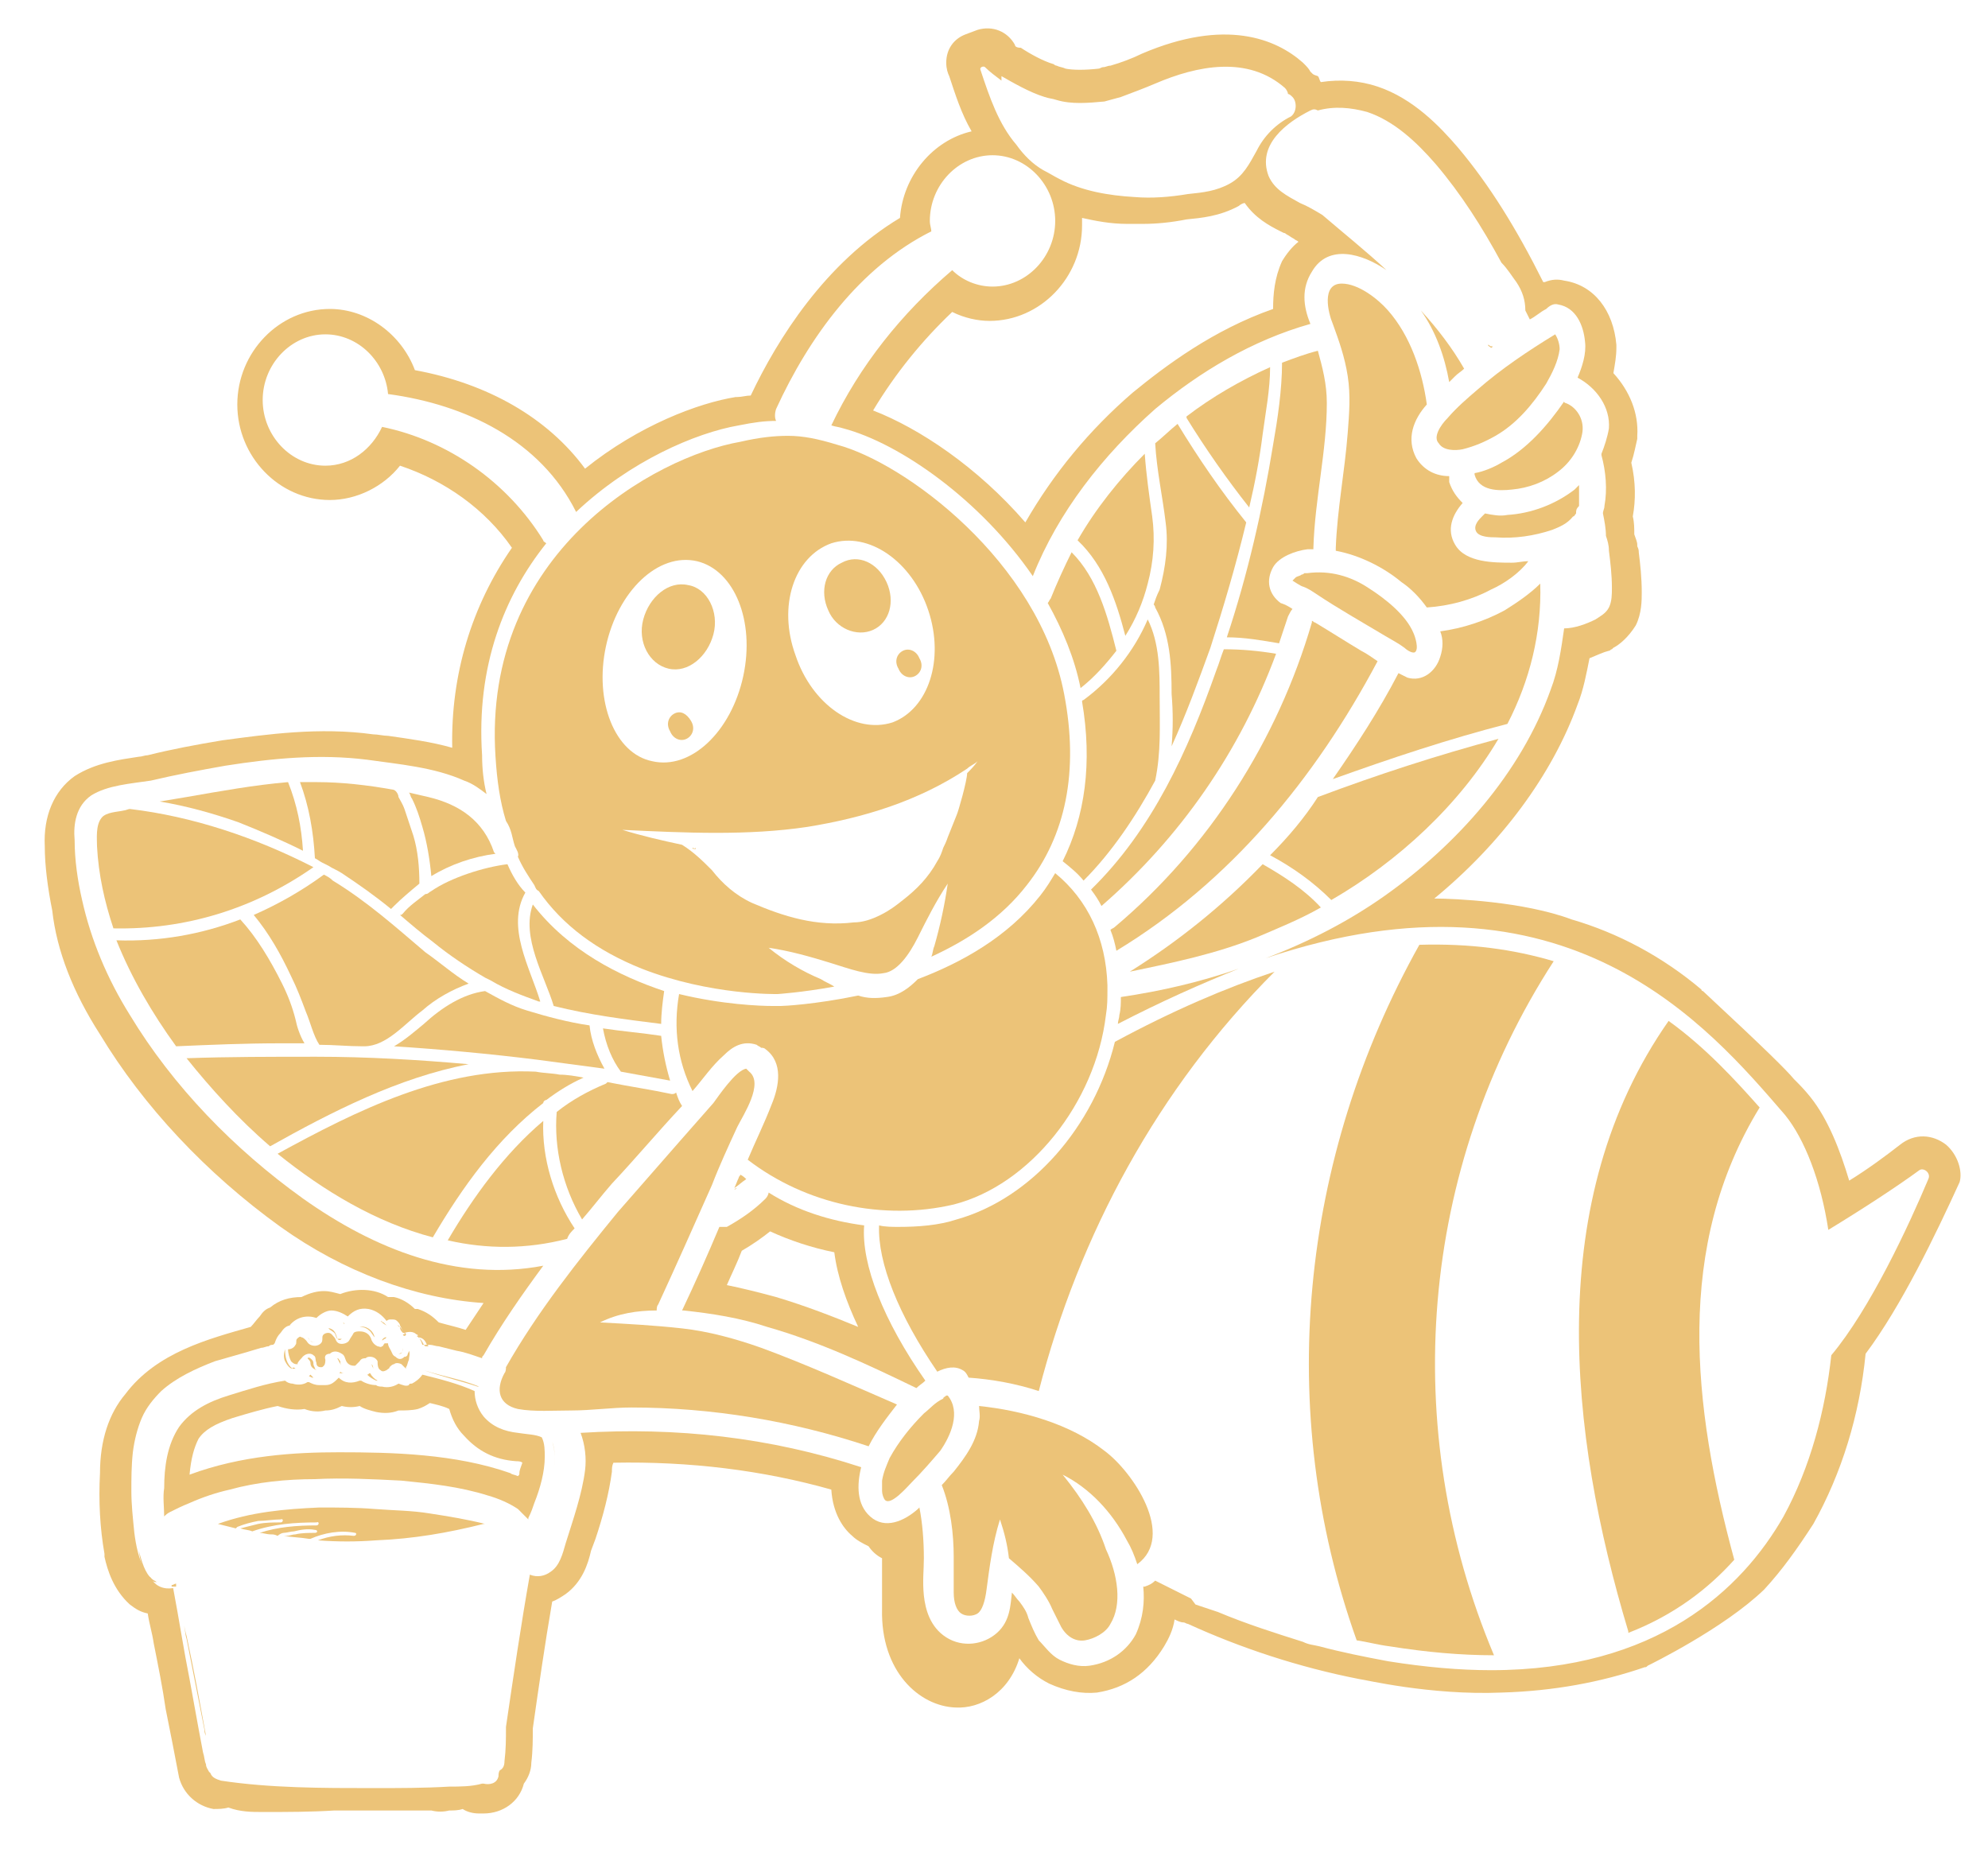 <?xml version="1.0" encoding="utf-8"?>
<!-- Generator: Adobe Illustrator 26.0.1, SVG Export Plug-In . SVG Version: 6.00 Build 0)  -->
<svg version="1.1" id="Ebene_1" xmlns="http://www.w3.org/2000/svg" xmlns:xlink="http://www.w3.org/1999/xlink" x="0px" y="0px"
	 viewBox="0 0 133.2 125.4" style="enable-background:new 0 0 133.2 125.4;" xml:space="preserve">
<style type="text/css">
	.st0{fill:#ECC378;}
</style>
<g>
	<path class="st0" d="M21,91.4c0-0.1,0-0.2-0.1-0.3c-0.1-0.1-0.2-0.2-0.3-0.1c0.1,0.1,0.2,0.2,0.2,0.3c0,0.3,0.2,0.4,0.4,0.5
		c0,0,0,0-0.1-0.1C21.1,91.6,21,91.5,21,91.4z"/>
	<path class="st0" d="M22.9,91.5c-0.1-0.1-0.1-0.2-0.1-0.3c-0.1-0.1-0.1-0.2-0.2-0.2c0,0,0,0,0,0C22.7,91.2,22.8,91.4,22.9,91.5z"/>
	<path class="st0" d="M11.5,106.2c0,0,0,0.1,0,0.1c0.1,0,0.1,0,0.2,0c0.1,0,0.1,0,0.1,0c0-0.1,0-0.1,0-0.2
		C11.7,106.1,11.6,106.2,11.5,106.2z"/>
	<path class="st0" d="M27,90.3c0,0.1,0,0.2-0.1,0.3C27,90.5,27,90.3,27,90.3C27,90.2,27,90.2,27,90.3z"/>
	<path class="st0" d="M27,90.6L27,90.6c-0.1,0-0.2,0.1-0.3,0.1c0,0,0,0,0.1,0C26.9,90.7,26.9,90.6,27,90.6z"/>
	<path class="st0" d="M25,91.7c0-0.1,0-0.2-0.1-0.3C24.9,91.5,25,91.6,25,91.7z"/>
	<path class="st0" d="M9.3,103.9c0.1,0.6,0.2,1.2,0.5,1.6c0,0.1,0.1,0.1,0.1,0.2c0.2,0.2,0.4,0.3,0.6,0.3c-0.1-0.1-0.2-0.1-0.3-0.2
		C9.7,105.4,9.5,104.6,9.3,103.9z"/>
	<path class="st0" d="M20.7,92.2C20.7,92.2,20.7,92.2,20.7,92.2c0.2,0.1,0.2,0.1,0.3,0.1c-0.1-0.1-0.1-0.1-0.2-0.2
		C20.8,92.1,20.7,92.2,20.7,92.2z"/>
	<path class="st0" d="M24.8,92c-0.1,0-0.1,0.1-0.2,0.1c0,0,0,0,0,0c0.2,0.2,0.4,0.3,0.6,0.4c0,0,0.1,0,0.1,0
		C25.1,92.4,24.9,92.2,24.8,92z"/>
	<path class="st0" d="M25.9,89.6C25.9,89.6,25.9,89.6,25.9,89.6l-0.1,0.1C25.8,89.7,25.9,89.6,25.9,89.6z"/>
	<path class="st0" d="M32.7,92.2C32.7,92.2,32.7,92.2,32.7,92.2C32.7,92.2,32.7,92.2,32.7,92.2L32.7,92.2z"/>
	<path class="st0" d="M32,92.9c0,0,0.1,0,0.1,0c-1.2-0.5-2.5-0.7-3.7-1.1c0,0,0,0,0,0C29.5,92.2,30.8,92.5,32,92.9
		C32,92.9,32,92.9,32,92.9z"/>
	<path class="st0" d="M22.7,92c0.1,0,0.3,0,0.4,0C23,92,22.9,92,22.8,91.9C22.8,92,22.7,92,22.7,92z"/>
	<path class="st0" d="M19.2,90.2C19.1,90.2,19.1,90.2,19.2,90.2C19.1,90.2,19.1,90.2,19.2,90.2C19.2,90.2,19.2,90.2,19.2,90.2z"/>
	<path class="st0" d="M20.9,89.9c0.1,0,0.1,0,0.2,0c-0.2,0-0.3,0-0.4-0.2c0,0-0.1-0.1-0.1-0.1C20.7,89.7,20.8,89.9,20.9,89.9z"/>
	<path class="st0" d="M19.6,91.7c0.1,0,0.1,0,0.2,0C19.7,91.6,19.6,91.6,19.6,91.7c-0.4-0.3-0.5-0.8-0.5-1.3c0,0,0,0,0,0
		c0,0,0,0,0,0c-0.1,0.3-0.1,0.6,0,0.8C19.2,91.4,19.4,91.7,19.6,91.7z"/>
	<path class="st0" d="M25.6,89.8c0.1,0,0.1-0.1,0.2-0.1l0.1-0.1c-0.1,0-0.1,0-0.1,0C25.6,89.7,25.6,89.8,25.6,89.8z"/>
	<path class="st0" d="M37.1,98.4c0.1-0.6,0.1-1.3-0.1-1.8C37.2,97.2,37.2,97.8,37.1,98.4z"/>
	<path class="st0" d="M12.3,108.8c0.1,0.3,0.1,0.7,0.2,1c0.4,2,0.8,4.1,1.2,6.1c0,0.1,0,0.2,0.1,0.4c-0.4-2.2-0.8-4.4-1.3-6.7
		C12.4,109.3,12.4,109.1,12.3,108.8z"/>
	<path class="st0" d="M25.1,101.1c-1.2-0.1-2.5-0.1-3.7-0.1c-2.3,0.1-4.6,0.3-6.8,1.1c0.4,0.1,0.8,0.2,1.2,0.3c0,0,0.1-0.1,0.1-0.1
		c0.5-0.2,0.9-0.3,1.4-0.4c0.5,0,1-0.1,1.5-0.1c0.2-0.1,0.2,0.2,0,0.2c-0.5,0-1,0-1.5,0.1c-0.4,0.1-0.8,0.2-1.2,0.3
		c0.3,0.1,0.6,0.1,0.8,0.2c1.4-0.5,2.9-0.6,4.3-0.6c0.2-0.1,0.2,0.2,0,0.2c-1.3,0-2.6,0.1-3.8,0.5c0.2,0,0.5,0.1,0.7,0.1
		c0.2,0,0.3,0,0.5,0.1c0.1-0.1,0.3-0.2,0.4-0.2c0.2,0,0.5-0.1,0.7-0.1c0.4-0.1,0.9-0.2,1.4-0.1c0.2,0,0.2,0.2,0,0.2
		c-0.4,0-0.9,0-1.3,0.1c-0.2,0-0.4,0.1-0.6,0.1c-0.1,0-0.1,0-0.2,0c0.6,0.1,1.1,0.1,1.7,0.2c0,0,0,0,0.1,0c0.9-0.4,2-0.6,3-0.4
		c0.1,0,0.1,0.2-0.1,0.2c-0.8-0.1-1.6,0-2.4,0.3c1.3,0.1,2.6,0.1,3.9,0c2.5-0.1,4.8-0.5,7.2-1.1c0,0,0,0,0.1,0
		c-1.2-0.3-2.4-0.5-3.7-0.7C27.6,101.2,26.4,101.2,25.1,101.1z"/>
	<path class="st0" d="M19.9,91.4C19.9,91.4,20,91.4,19.9,91.4C20,91.4,20,91.3,19.9,91.4c0.1-0.2,0.2-0.3,0.3-0.4
		c0.2-0.3,0.6-0.4,0.8-0.2c0.2,0.1,0.1,0.3,0.2,0.5c0,0.2,0.1,0.3,0.3,0.3c0.1,0,0.1,0,0.2-0.1c0.1-0.1,0.1-0.3,0.1-0.4
		c-0.1-0.3,0.1-0.4,0.3-0.4c0.2-0.2,0.5-0.2,0.8,0c0.2,0.1,0.2,0.3,0.3,0.5c0.1,0.2,0.3,0.3,0.5,0.3c0,0,0.1,0,0.1,0
		c0.1-0.1,0.2-0.2,0.3-0.3c0.1-0.2,0.3-0.2,0.4-0.2c0.1-0.1,0.2-0.1,0.3-0.1c0.2,0,0.4,0.1,0.5,0.3c0,0.2,0,0.5,0.2,0.6
		c0.1,0.1,0.2,0.1,0.4,0c0.1-0.1,0.2-0.1,0.2-0.2c0.1-0.1,0.2-0.2,0.3-0.2c0,0,0,0,0,0c0.1-0.1,0.3-0.1,0.5,0
		c0.1,0.1,0.2,0.2,0.3,0.3c0,0,0-0.1,0-0.1c0.1-0.1,0.1-0.3,0.2-0.5c0-0.2,0.1-0.4,0-0.6c0,0.1-0.1,0.2-0.1,0.3
		c-0.1,0.1-0.1,0.1-0.2,0.1c0,0,0,0,0,0c-0.2,0.2-0.4,0.2-0.6,0c-0.2-0.1-0.2-0.2-0.3-0.4C26.1,90.3,26,90.2,26,90
		c-0.1,0-0.2,0-0.2,0c-0.1,0-0.1,0.2-0.2,0.2c-0.1,0.1-0.2,0-0.3,0c-0.2-0.1-0.3-0.2-0.4-0.4c-0.1-0.4-0.4-0.6-0.8-0.6
		c-0.1,0-0.3,0-0.4,0.1c-0.1,0.2-0.2,0.3-0.3,0.5c-0.1,0.2-0.5,0.3-0.7,0.2c-0.2-0.1-0.2-0.3-0.3-0.4c-0.1-0.1-0.2-0.3-0.4-0.3
		s-0.4,0.1-0.4,0.3s0,0.3-0.1,0.4c-0.2,0.2-0.5,0.2-0.7,0.1c-0.2-0.1-0.2-0.2-0.3-0.3c-0.1-0.1-0.2-0.2-0.3-0.2
		c-0.1-0.1-0.2,0-0.3,0.1c-0.1,0.1,0,0.3-0.1,0.4c-0.1,0.2-0.3,0.3-0.5,0.3c0,0.3,0.1,0.6,0.2,0.8C19.6,91.3,19.7,91.4,19.9,91.4z"
		/>
	<polygon class="st0" points="25.2,89.8 25.2,89.8 25.2,89.8 	"/>
	<path class="st0" d="M25.5,89.9c-0.1,0-0.1,0-0.2,0C25.4,89.9,25.4,89.9,25.5,89.9C25.5,89.9,25.5,89.9,25.5,89.9z"/>
	<path class="st0" d="M25.9,88.8c-0.1-0.1-0.2-0.2-0.2-0.2c0,0,0,0,0,0c0,0,0,0,0,0c-0.1,0-0.1-0.1-0.2-0.1
		C25.6,88.6,25.7,88.7,25.9,88.8C25.8,88.9,25.8,88.9,25.9,88.8z"/>
	<path class="st0" d="M23.1,88.7c0,0-0.1,0-0.1-0.1C23,88.6,23.1,88.7,23.1,88.7C23.1,88.7,23.1,88.7,23.1,88.7z"/>
	<path class="st0" d="M25.1,89.6c-0.1-0.5-0.6-0.8-1-0.7c0.3,0,0.5,0.1,0.7,0.3C24.9,89.3,25,89.5,25.1,89.6z"/>
	<path class="st0" d="M22.6,89.7c0.1,0.1,0.2,0.1,0.3,0C22.8,89.7,22.7,89.7,22.6,89.7c-0.1-0.4-0.2-0.6-0.5-0.7c0,0-0.1,0-0.1,0
		c0.1,0.1,0.3,0.2,0.4,0.3C22.5,89.4,22.5,89.6,22.6,89.7z"/>
</g>
<g>
	<path class="st0" d="M87.5,38.4C87.5,38.4,87.5,38.4,87.5,38.4C87.5,38.4,87.5,38.4,87.5,38.4C87.5,38.4,87.5,38.4,87.5,38.4z"/>
	<path class="st0" d="M100.8,40.9c-1.3,0.7-2.8,1.2-4.3,1.4c0.2,0.5,0.2,1.1,0,1.7c-0.3,1-1.2,1.7-2.2,1.4c-0.2-0.1-0.4-0.2-0.6-0.3
		c-1.3,2.5-2.8,4.8-4.4,7.1c3.9-1.4,7.8-2.7,11.7-3.7c1.5-2.9,2.3-6.1,2.2-9.4C102.5,39.8,101.6,40.4,100.8,40.9z"/>
	<path class="st0" d="M75.7,65.1c2.9-0.6,5.8-1.2,8.5-2.3c1.4-0.6,2.9-1.2,4.3-2c-1.1-1.2-2.5-2.1-3.9-2.9
		C81.9,60.7,78.9,63.1,75.7,65.1z"/>
	<path class="st0" d="M74.7,62.1c-0.1,0.1-0.2,0.1-0.3,0.2c0.2,0.5,0.3,0.9,0.4,1.4c7.6-4.6,13.3-11.5,17.5-19.4
		c-0.3-0.2-0.7-0.5-1.1-0.7c-1-0.6-2.1-1.3-3.1-1.9c-0.1,0-0.1-0.1-0.2-0.1c0,0,0,0.1,0,0.1C85.6,49.6,81,56.8,74.7,62.1z"/>
	<path class="st0" d="M83,64.9c-2.6,0.9-5.2,1.5-7.9,1.9c0,0.4,0,0.8-0.1,1.2c0,0.2-0.1,0.4-0.1,0.6C77.8,67.1,80.5,65.9,83,64.9z"
		/>
	<path class="st0" d="M81.5,44.9c-1.9,5.4-4.3,10.7-8.4,14.7c0,0,0,0,0,0c0.3,0.4,0.5,0.7,0.7,1.1c5.3-4.6,9.3-10.4,11.7-16.9
		c-1.2-0.2-2.3-0.3-3.5-0.3C81.8,44,81.7,44.4,81.5,44.9z"/>
	<path class="st0" d="M85.1,57.3c1.5,0.8,2.9,1.8,4.1,3c4.5-2.6,8.6-6.4,11.2-10.8c-4.1,1.1-8.1,2.4-12.1,3.9
		C87.4,54.8,86.3,56.1,85.1,57.3z"/>
	<path class="st0" d="M97,28c-0.5,0.5-1,1.3-0.6,1.7c0.3,0.5,1.1,0.5,1.6,0.4c0.8-0.2,1.5-0.5,2.2-0.9c1.4-0.8,2.5-2.1,3.4-3.5
		c0.4-0.7,0.8-1.5,0.9-2.3c0-0.3-0.1-0.7-0.3-1c-1.8,1.1-3.6,2.3-5.2,3.7C98.3,26.7,97.6,27.3,97,28z"/>
	<path class="st0" d="M97.5,25.2c0.2-0.2,0.4-0.3,0.6-0.5c-0.8-1.4-1.8-2.7-2.9-3.9c1,1.4,1.6,3.1,1.9,4.8
		C97.2,25.5,97.4,25.3,97.5,25.2z"/>
	<path class="st0" d="M105.5,32.8c-1.3,1-2.9,1.6-4.5,1.7c-0.5,0.1-1,0-1.5-0.1c-0.1,0.1-0.1,0.1-0.2,0.2c-0.2,0.2-0.6,0.6-0.4,1
		c0.2,0.4,1,0.4,1.3,0.4c1.3,0.1,2.6-0.1,3.8-0.5c0.5-0.2,1-0.4,1.4-0.9c0.1,0,0.1-0.1,0.2-0.2c0,0,0,0,0,0c0-0.2,0-0.3,0.2-0.5
		c0-0.1,0-0.2,0-0.2c0-0.4,0-0.8,0-1.2C105.7,32.6,105.6,32.7,105.5,32.8z"/>
	<path class="st0" d="M90.3,25.2c0.2,1.3,0.1,2.5,0,3.8c-0.2,2.6-0.7,5.1-0.8,7.7c0,0.1,0,0.1,0,0.2c1.6,0.3,3.2,1.1,4.4,2.1
		c0.6,0.4,1.2,1,1.7,1.7c1.5-0.1,3-0.5,4.3-1.2c0.9-0.4,1.9-1.1,2.5-1.9c-0.4,0-0.7,0.1-1.1,0.1c-1.2,0-3.1,0-3.8-1.2
		c-0.6-1-0.2-2,0.5-2.8c-0.4-0.4-0.7-0.8-0.9-1.4c0-0.1,0-0.3,0-0.4c-0.9,0-1.7-0.4-2.2-1.2c-0.7-1.3-0.2-2.6,0.7-3.6
		c-0.3-2.2-1.1-4.6-2.6-6.3C92.3,20,91,19,89.9,19c-1.4,0-0.9,2-0.6,2.7C89.7,22.8,90.1,23.9,90.3,25.2z"/>
	<path class="st0" d="M100,23.2c0,0-0.1,0-0.1,0c-0.1,0-0.1-0.1-0.2-0.1c0,0.1,0.1,0.1,0.2,0.2C99.9,23.3,100,23.3,100,23.2z"/>
	<path class="st0" d="M100.6,31c-0.5,0.3-1.2,0.6-1.8,0.7c0,0,0,0,0,0.1c0.3,1.1,1.6,1.1,2.5,1c1.1-0.1,2.2-0.5,3.1-1.2
		c0.8-0.6,1.4-1.5,1.6-2.5c0.2-0.9-0.3-1.8-1.1-2.1c0,0-0.1,0-0.1-0.1C103.7,28.5,102.3,30.1,100.6,31z"/>
	<path class="st0" d="M48.2,82.2c-0.8,1.9-1.6,3.7-2.5,5.6c0,0,0.1,0,0.1,0c1.9,0.2,3.8,0.5,5.6,1.1c3.5,1,6.7,2.5,10,4.1
		c0.2-0.2,0.4-0.3,0.6-0.5c-2.8-4-4.3-7.8-4.1-10.4c-2.3-0.3-4.5-1-6.4-2.2c0,0.1-0.1,0.3-0.2,0.4c-0.8,0.8-1.7,1.4-2.6,1.9
		C48.5,82.2,48.3,82.2,48.2,82.2z M49.7,83.8c0.7-0.4,1.4-0.9,1.9-1.3c1.3,0.6,2.8,1.1,4.3,1.4c0.2,1.6,0.8,3.3,1.6,5
		c-1.7-0.7-3.5-1.4-5.5-2c-1.1-0.3-2.3-0.6-3.3-0.8C49,85.4,49.4,84.6,49.7,83.8z"/>
	<path class="st0" d="M50.1,77.7c3.9,3,9.1,4.1,13.8,3c5.1-1.3,9.5-6.8,10.2-12.7c0.1-0.6,0.1-1.1,0.1-1.7c0-0.1,0-0.2,0-0.3
		c-0.1-3.1-1.3-5.7-3.5-7.5c-0.3,0.5-0.6,1-1,1.5c-2.2,2.8-5.3,4.5-8.2,5.6c-0.5,0.5-1.2,1.1-2.1,1.2c-0.7,0.1-1.3,0.1-1.9-0.1
		c-2.9,0.6-5,0.7-5.2,0.7c-0.1,0-0.2,0-0.5,0c-0.9,0-3.4-0.1-6.3-0.8c-0.4,2.3-0.1,4.5,0.9,6.5c0.7-0.8,1.3-1.7,2.1-2.4
		c0.6-0.6,1.3-1,2.2-0.7c0.1,0.1,0.2,0.1,0.3,0.2c0.1,0,0.2,0,0.3,0.1c1.2,0.9,0.9,2.5,0.4,3.7C51.2,75.3,50.6,76.5,50.1,77.7z"/>
	<path class="st0" d="M50,79c-0.1-0.1-0.2-0.2-0.4-0.3c0,0.1-0.1,0.1-0.1,0.2c-0.1,0.2-0.2,0.5-0.3,0.7C49.5,79.4,49.7,79.2,50,79
		C50,79,50,79,50,79z"/>
	<path class="st0" d="M87.4,38.4c0,0-0.1,0.1-0.2,0.1c-0.1,0.1-0.3,0.1-0.4,0.2c-0.1,0.1-0.1,0.1-0.2,0.2c0,0,0.6,0.4,0.7,0.4
		c0.3,0.1,0.6,0.3,0.9,0.5c1.5,1,3.1,1.9,4.6,2.8c0.5,0.3,0.9,0.5,1.3,0.8c0.1,0.1,0.5,0.4,0.7,0.3c0.3-0.2,0-1.1-0.1-1.3
		c-0.5-1.2-1.9-2.3-3-3c-1.2-0.8-2.6-1.2-4.1-1H87.4C87.5,38.4,87.4,38.4,87.4,38.4C87.4,38.4,87.4,38.4,87.4,38.4z"/>
	<path class="st0" d="M49.2,79.7c0.1,0,0.1-0.1,0.2-0.1C49.3,79.6,49.3,79.6,49.2,79.7C49.3,79.7,49.2,79.7,49.2,79.7z"/>
	<path class="st0" d="M34,57.9c-1.6,0.2-3.8,0.9-5.1,1.8c-0.2,0.1-0.2,0.2-0.4,0.2c-0.5,0.4-1.1,0.8-1.5,1.3
		c-0.1,0.1-0.1,0.1-0.2,0.1c0.7,0.6,1.4,1.2,2.2,1.8c1.1,0.9,2.3,1.7,3.5,2.4c0,0,0,0,0,0c0.2,0.1,0.2,0.1,0.4,0.2
		c1,0.6,2.1,1,3.2,1.4c0,0,0,0,0.1,0c-0.7-2.3-2.3-5-1-7.3C34.7,59.3,34.3,58.6,34,57.9z"/>
	<path class="st0" d="M64.1,81.7c-1.2,0.4-2.6,0.5-3.9,0.5c-0.4,0-0.9,0-1.3-0.1c-0.1,2.5,1.3,6,3.9,9.8c0.6-0.3,1.2-0.4,1.7-0.1
		c0.2,0.1,0.3,0.3,0.4,0.5c1.5,0.1,3.2,0.4,4.7,0.9c2.7-10.5,8-20.3,15.8-28.1c-3.3,1.1-6.8,2.6-10.7,4.7
		C73.3,75.5,69.1,80.3,64.1,81.7z"/>
	<path class="st0" d="M36,71C36,71,36,71,36,71c1.5,0.2,3,0.4,4.5,0.6c-0.5-0.9-0.9-1.9-1-2.9c-1.4-0.2-2.9-0.6-4.2-1
		c-1-0.3-1.9-0.8-2.8-1.3c-1.5,0.2-2.9,1.1-4.1,2.2c-0.6,0.5-1.3,1.1-2,1.5C29.5,70.3,32.8,70.6,36,71C36,71,36,71,36,71z"/>
	<path class="st0" d="M35.7,60.6c-0.8,2.2,0.8,4.8,1.4,6.8c2.4,0.6,4.8,0.9,7.2,1.2c0,0,0,0,0,0c0-0.7,0.1-1.5,0.2-2.2
		C41.5,65.4,38.1,63.7,35.7,60.6z"/>
	<path class="st0" d="M72.6,59c1.9-1.9,3.5-4.3,4.8-6.7c0.4-1.9,0.3-3.7,0.3-5.6c0-1.7,0-3.6-0.8-5.2c-0.9,2.1-2.4,4-4.3,5.4
		c0,0-0.1,0-0.1,0.1c0.7,4.1,0.2,7.7-1.3,10.7C71.7,58.1,72.2,58.5,72.6,59z"/>
	<path class="st0" d="M39,81.7c0.7-0.8,1.3-1.6,2-2.4c1.6-1.7,3.1-3.5,4.7-5.2c-0.2-0.3-0.3-0.6-0.4-0.9c-0.1,0.1-0.2,0.1-0.3,0.1
		c-1.4-0.3-2.8-0.5-4.3-0.8c0,0-0.1,0.1-0.1,0.1c-1.2,0.5-2.3,1.1-3.3,1.9C37.1,76.9,37.7,79.5,39,81.7z"/>
	<path class="st0" d="M21.7,58.6c-1.5,1.1-3.1,2-4.7,2.7c1,1.2,1.8,2.6,2.5,4.1c0.4,0.8,0.7,1.6,1,2.4c0.3,0.7,0.5,1.6,0.9,2.2
		c1,0,1.9,0.1,2.9,0.1c0,0,0.1,0,0.1,0c1.5,0,2.7-1.5,3.9-2.4c0.9-0.8,2-1.4,3.1-1.8c-1-0.6-1.9-1.4-2.9-2.1c-2-1.7-3.9-3.4-6.2-4.8
		C22.1,58.8,21.9,58.7,21.7,58.6z"/>
	<path class="st0" d="M40.4,68.9c0.2,1.1,0.6,2.1,1.2,2.9c0,0,0,0,0,0c1.1,0.2,2.2,0.4,3.3,0.6c-0.3-1-0.5-2-0.6-3c0,0,0,0,0,0
		C43,69.2,41.7,69.1,40.4,68.9z"/>
	<path class="st0" d="M61.3,45.3c0.4-0.2,0.6-0.7,0.3-1.2c-0.2-0.5-0.7-0.7-1.1-0.5c-0.4,0.2-0.6,0.7-0.3,1.2
		C60.4,45.3,60.9,45.5,61.3,45.3z"/>
	<path class="st0" d="M36.4,73.9c0-0.1,0.1-0.2,0.2-0.2c0.8-0.6,1.6-1.1,2.5-1.5c-0.5-0.1-1.1-0.2-1.6-0.2c-0.5-0.1-1.1-0.1-1.6-0.2
		c-6.2-0.3-12,2.6-17.3,5.5c3.1,2.5,6.6,4.6,10.4,5.6c0,0,0,0,0,0C31,79.5,33.3,76.3,36.4,73.9z"/>
	<path class="st0" d="M38.5,82.3c-1.4-2.1-2.2-4.7-2.1-7.2c-2.6,2.2-4.7,5.1-6.4,8c2.6,0.6,5.3,0.6,8-0.1
		C38.1,82.7,38.3,82.5,38.5,82.3z"/>
	<path class="st0" d="M21.2,70.8C21.1,70.8,21.1,70.8,21.2,70.8c-3,0-5.9,0-8.7,0.1c1.6,2,3.5,4.1,5.6,5.9c4.1-2.3,8.6-4.6,13.3-5.5
		C28,71,24.6,70.8,21.2,70.8z"/>
	<path class="st0" d="M20.3,57c-0.1-1.6-0.4-3.1-1-4.6c-2.3,0.2-4.5,0.6-6.8,1c-0.6,0.1-1.2,0.2-1.8,0.3c1.8,0.3,3.6,0.8,5.3,1.4
		C17.5,55.7,18.9,56.3,20.3,57z"/>
	<path class="st0" d="M85.7,43.1c0.2-0.6,0.4-1.2,0.6-1.8c0.1-0.2,0.2-0.4,0.3-0.5c-0.3-0.2-0.5-0.3-0.8-0.4c-0.8-0.6-1-1.5-0.5-2.4
		c0.4-0.7,1.5-1.1,2.3-1.2c0.1,0,0.3,0,0.4,0c0,0,0,0,0-0.1c0.1-3.3,0.9-6.5,0.9-9.7c0-1.3-0.3-2.4-0.6-3.5
		c-0.8,0.2-1.6,0.5-2.4,0.8c0,1.8-0.3,3.8-0.6,5.5c-0.7,4.3-1.7,8.7-3.1,12.9C83.4,42.7,84.5,42.9,85.7,43.1z"/>
	<path class="st0" d="M21.1,57.5c0.2,0.1,0.3,0.2,0.5,0.3c0.2,0.1,0.2,0.1,0.4,0.2c0.3,0.2,0.6,0.3,0.9,0.5c1.2,0.8,2.2,1.5,3.3,2.4
		c0.1-0.1,0.1-0.1,0.2-0.2c0.5-0.5,1.1-1,1.7-1.5c0-1.1-0.1-2.2-0.4-3.2c-0.2-0.6-0.4-1.2-0.6-1.8c-0.1-0.3-0.3-0.6-0.4-0.8
		c0-0.2-0.2-0.5-0.4-0.5c0,0,0,0,0,0c-1.7-0.3-3.4-0.5-5.1-0.5c-0.4,0-0.7,0-1.1,0C20.7,54,21,55.7,21.1,57.5
		C21.1,57.4,21.1,57.4,21.1,57.5z"/>
	<path class="st0" d="M8.7,54.2c-0.1,0-0.3,0.1-0.4,0.1c-0.4,0.1-1.2,0.1-1.5,0.5c-0.4,0.5-0.3,1.4-0.3,1.9c0.1,1.9,0.5,3.7,1.1,5.5
		c4.8,0.1,9.4-1.3,13.4-4.1C17.1,56.1,12.9,54.7,8.7,54.2z"/>
	<path class="st0" d="M20.4,69.9c-0.3-0.5-0.5-1.1-0.6-1.6c-0.2-0.8-0.5-1.6-0.9-2.4c-0.8-1.6-1.7-3.1-2.8-4.3
		c-2.6,1-5.4,1.5-8.3,1.4c1,2.5,2.4,4.9,4,7.1c2.3-0.1,4.6-0.2,7-0.2C19.3,69.9,19.9,69.9,20.4,69.9z"/>
	<path class="st0" d="M117.9,74.2c-1.6-1.8-3.6-4-6.1-5.8c-8.4,12-6.7,27.6-2.7,40.9c0,0,0,0.1,0,0.1c3.1-1.2,5.4-3,7.1-4.9
		C113.4,94.2,112.2,83.5,117.9,74.2z"/>
	<path class="st0" d="M51,90.3c-1.7-0.6-3.5-1.1-5.3-1.3s-3.6-0.3-5.5-0.4c1.2-0.6,2.5-0.8,3.8-0.8c0-0.1,0-0.3,0.1-0.4
		c1.2-2.6,2.4-5.3,3.6-8c0.5-1.3,1.1-2.6,1.7-3.9c0.4-0.8,1.8-2.9,0.8-3.7c-0.1-0.1-0.1-0.1-0.2-0.2c-0.7,0.1-1.9,1.9-2.2,2.3
		c-0.7,0.8-1.5,1.7-2.2,2.5c-1.4,1.6-2.8,3.2-4.2,4.8c-2.7,3.3-5.4,6.7-7.5,10.4c0,0.1,0,0.3-0.1,0.4c-0.6,1.1-0.4,2.1,0.9,2.4
		c1.1,0.2,2.4,0.1,3.6,0.1c1.3,0,2.7-0.2,4-0.2c5.4,0,10.8,0.9,15.9,2.6c0.5-1,1.2-1.9,1.9-2.8C57.1,92.8,54,91.4,51,90.3z"/>
	<path class="st0" d="M130.4,76.7c-0.9-0.7-2.1-0.8-3.1,0c-0.9,0.7-2.1,1.6-3.4,2.4c-0.6-2-1.4-4.1-2.6-5.6
		c-0.4-0.5-0.7-0.8-1.1-1.2c-0.5-0.6-1.8-1.9-6.1-5.9c0,0-0.1,0-0.1-0.1c-2.6-2.2-5.6-3.8-8.7-4.7c-3.2-1.2-7.9-1.4-9.2-1.4
		c4.5-3.7,7.9-8.3,9.6-13c0.4-1,0.6-2.1,0.8-3.1c0.5-0.2,0.9-0.4,1.3-0.5c0.1,0,0.1-0.1,0.2-0.1l0.1-0.1c0.4-0.2,1-0.7,1.5-1.5
		c0.4-0.8,0.4-1.7,0.4-2.2c0-1-0.1-1.9-0.2-2.7c0-0.1,0-0.2-0.1-0.4l0-0.1c0-0.2-0.1-0.4-0.2-0.7c0-0.4,0-0.8-0.1-1.2
		c0.2-1.1,0.2-2.3-0.1-3.6c0.2-0.6,0.3-1.2,0.4-1.6c0-0.1,0-0.1,0-0.2c0.1-1.5-0.5-3-1.6-4.2c0.1-0.6,0.2-1.1,0.2-1.7
		c0-0.1,0-0.1,0-0.2c-0.2-2.3-1.5-4-3.5-4.3c-0.4-0.1-0.8-0.1-1.3,0.1c0,0-0.1,0-0.1,0c-1.8-3.6-3.6-6.5-5.7-9
		c-1.2-1.4-3-3.3-5.4-4.1c-1.2-0.4-2.5-0.5-3.8-0.3c-0.1-0.1-0.1-0.3-0.2-0.4C88,5,88,5,87.9,4.9c0,0-0.1-0.1-0.1-0.1
		c-0.1-0.2-0.3-0.4-0.4-0.5c0,0-0.1-0.1-0.1-0.1c-1.8-1.6-5.2-3-10.8-0.6c-0.6,0.3-1.4,0.6-2.1,0.8c-0.2,0-0.3,0.1-0.5,0.1
		c-0.1,0-0.2,0.1-0.3,0.1c-0.9,0.1-1.7,0.1-2.2,0c-0.2-0.1-0.4-0.1-0.6-0.2c0,0-0.1,0-0.2-0.1c-0.7-0.2-1.6-0.7-2.2-1.1
		C68.1,3.2,68,3.1,68,3c-0.5-0.9-1.5-1.3-2.5-1l-0.8,0.3c-0.8,0.3-1.3,1-1.3,1.9c0,0.4,0.1,0.7,0.2,0.9c0,0,0,0,0,0
		c0.4,1.2,0.8,2.5,1.5,3.7c-2.6,0.6-4.6,3-4.8,5.8c-5,3-8.2,8.1-10,11.9c-0.3,0-0.6,0.1-0.9,0.1c0,0-0.1,0-0.1,0
		c-2.5,0.4-6.5,1.9-10.1,4.8c-2.5-3.4-6.5-5.7-11.4-6.6c-0.9-2.4-3.2-4.1-5.7-4.1c-3.4,0-6.2,2.9-6.2,6.4s2.8,6.4,6.2,6.4
		c1.8,0,3.6-0.9,4.7-2.3c3,1,5.7,2.9,7.5,5.5c-2.7,3.9-4.1,8.5-4,13.4c-1.4-0.4-2.9-0.6-4.3-0.8c-0.3,0-0.7-0.1-1-0.1
		c-3.6-0.5-7.1,0-10.1,0.4c-1.8,0.3-3.4,0.6-5,1c-0.2,0-0.4,0.1-0.6,0.1C8,50.9,6.4,51.1,5,52c-1.4,1-2.1,2.7-2,4.7
		c0,1.3,0.2,2.8,0.5,4.3c0.3,2.7,1.4,5.5,3.2,8.3c2.9,4.8,7.1,9.3,12.1,12.9c4.2,3,9,4.8,13.6,5.1c-0.4,0.6-0.8,1.2-1.2,1.8
		c-0.6-0.2-1.1-0.3-1.8-0.5c-0.4-0.4-0.8-0.7-1.4-0.9c-0.1,0-0.1,0-0.2,0c-0.4-0.4-0.9-0.7-1.4-0.8c-0.1,0-0.3,0-0.4,0
		c-0.9-0.6-2.2-0.6-3.2-0.2c-0.4-0.1-0.7-0.2-1.1-0.2c-0.4,0-0.9,0.1-1.5,0.4c-0.8,0-1.5,0.2-2.1,0.7c-0.3,0.1-0.5,0.3-0.7,0.6
		c-0.2,0.2-0.4,0.5-0.6,0.7c-2.8,0.8-6.3,1.7-8.4,4.5c-1.1,1.3-1.7,3.1-1.7,5.3c-0.1,1.9,0,3.7,0.3,5.4c0,0,0,0.1,0,0.1l0,0.1
		c0.2,0.9,0.6,2.2,1.7,3.2c0.4,0.3,0.7,0.5,1.2,0.6c0.1,0.7,0.3,1.3,0.4,2c0.3,1.5,0.6,3,0.8,4.4c0.3,1.5,0.6,3,0.9,4.6
		c0.3,1.1,1.2,1.9,2.3,2.1c0.3,0,0.7,0,1-0.1c0.8,0.3,1.6,0.3,2.2,0.3l0.3,0c1.5,0,3,0,4.6-0.1c1.5,0,3,0,4.5,0h2
		c0.4,0.1,0.8,0.1,1.2,0c0.3,0,0.6,0,0.9-0.1c0.3,0.2,0.7,0.3,1.1,0.3c0.1,0,0.2,0,0.3,0c1.3,0,2.4-0.8,2.7-2
		c0.3-0.4,0.5-0.9,0.5-1.4c0.1-0.8,0.1-1.6,0.1-2.3c0.4-2.8,0.8-5.6,1.3-8.5c0.3-0.1,0.6-0.3,0.9-0.5c1.1-0.8,1.5-2,1.7-2.9l0.3-0.8
		c0.5-1.5,0.9-3,1.1-4.5c0-0.2,0-0.4,0.1-0.6c5.1-0.1,10,0.5,14.6,1.8c0.1,1.6,0.8,2.6,1.4,3.1c0.3,0.3,0.7,0.5,1.1,0.7
		c0.2,0.3,0.5,0.6,0.9,0.8c0,0.8,0,2,0,3.4c-0.1,4.2,2.5,6.5,4.9,6.6c1.7,0.1,3.6-1,4.3-3.3c0.5,0.7,1.2,1.3,2,1.7
		c1.1,0.5,2.2,0.7,3.2,0.6c1.9-0.3,3.4-1.3,4.5-3.1c0.3-0.5,0.6-1.1,0.7-1.8c0.2,0.1,0.4,0.2,0.6,0.2c0.1,0,0.2,0.1,0.3,0.1
		c3.5,1.6,7.4,2.9,11.5,3.7c0.2,0,4.7,1.1,9.5,0.9c3.5-0.1,6.7-0.7,9.6-1.7c0.1,0,0.1,0,0.2-0.1c0.2-0.1,5.1-2.5,7.8-5.1
		c1.2-1.3,2.2-2.7,3.3-4.4c1.9-3.4,3.1-7.3,3.5-11.4c2.4-3.2,4.7-8,6.3-11.5C131.5,78.5,131.2,77.4,130.4,76.7z M66,4.5
		c0.3,0.3,0.7,0.6,1.1,0.9c0-0.1,0-0.2,0-0.3C67.8,5.5,69,6.2,70,6.5c0.3,0.1,0.5,0.1,0.8,0.2c1,0.3,2.1,0.2,3.2,0.1
		c0.4-0.1,0.7-0.2,1.1-0.3c0.8-0.3,1.6-0.6,2.3-0.9c2.8-1.2,6.2-1.9,8.7,0.3c0.1,0.1,0.2,0.3,0.2,0.4c0.1,0,0.2,0.1,0.3,0.2
		c0.3,0.3,0.3,1-0.1,1.3c-1,0.5-1.8,1.3-2.3,2.3c-0.5,0.9-0.9,1.7-1.8,2.2c-0.9,0.5-1.8,0.6-2.8,0.7c-1.2,0.2-2.4,0.3-3.6,0.2
		c-1.7-0.1-3.5-0.4-5-1.2c-0.4-0.2-0.7-0.4-1.1-0.6c-0.7-0.4-1.3-1-1.8-1.7c-1.2-1.4-1.8-3.2-2.4-5C65.6,4.5,65.9,4.4,66,4.5z
		 M85.3,20.7c-4,1.4-7.2,3.8-9.4,5.6c-2.9,2.5-5.3,5.4-7.2,8.7c-3.2-3.7-7.1-6.3-10.2-7.5c1.5-2.5,3.3-4.7,5.3-6.6
		c0.8,0.4,1.7,0.6,2.5,0.6c3.4,0,6.2-2.9,6.2-6.4c0-0.2,0-0.3,0-0.5c0.9,0.2,1.9,0.4,3,0.4c0.4,0,0.7,0,1.1,0c0.9,0,1.9-0.1,2.9-0.3
		c1-0.1,2.2-0.2,3.5-0.9c0.1-0.1,0.3-0.2,0.4-0.2c0.7,1,1.6,1.5,2.4,1.9l0.2,0.1c0.1,0,0.2,0.1,0.2,0.1c0.2,0.1,0.3,0.2,0.5,0.3
		c0.1,0.1,0.2,0.1,0.3,0.2c-0.4,0.3-0.8,0.8-1.1,1.3C85.4,18.6,85.3,19.7,85.3,20.7z M28.6,90.1c-0.1,0-0.1,0-0.2,0
		c-0.1-0.2-0.2-0.4-0.4-0.5C28.3,89.6,28.5,89.8,28.6,90.1z M26.8,88.9c0.1,0.1,0.2,0.3,0.3,0.4c0,0-0.1,0-0.1,0
		C26.9,89.2,26.8,89.1,26.8,88.9c-0.1,0-0.1-0.1-0.2-0.1C26.7,88.8,26.7,88.8,26.8,88.9z M129.2,79c-1.3,3.1-3.9,8.7-6.5,11.8
		c-0.4,3.7-1.4,7.5-3.2,10.8c-2.8,4.9-8.5,10.3-19.6,10.3c-2.1,0-4.4-0.2-6.9-0.6c-1.6-0.3-3.1-0.6-4.6-1c-0.4-0.1-0.7-0.1-1.1-0.3
		c-1.9-0.6-3.8-1.2-5.7-2l-1.5-0.5l-0.3-0.4c-0.8-0.4-1.6-0.8-2.4-1.2c-0.2,0.2-0.4,0.3-0.7,0.4c0,0-0.1,0-0.1,0
		c0.1,1,0,2.1-0.5,3.2c-0.6,1.1-1.7,1.9-3.1,2.1c-0.7,0.1-1.4-0.1-2-0.4c-0.6-0.3-1-0.9-1.4-1.3c-0.3-0.5-0.5-1-0.7-1.5
		c-0.1-0.4-0.3-0.7-0.6-1.1c-0.2-0.2-0.3-0.4-0.5-0.6c-0.1,0.8-0.1,1.9-1,2.7c-0.9,0.8-2.3,1-3.4,0.3c-1.1-0.7-1.4-1.9-1.5-2.8
		c-0.1-1,0-1.7,0-2.5c0-1.2-0.1-2.4-0.3-3.4c0,0-0.1,0.1-0.1,0.1c-0.9,0.8-2.2,1.4-3.2,0.5c-0.9-0.8-0.9-2.1-0.6-3.3
		c-6.1-2-12.4-2.7-18.8-2.3c0,0,0,0,0,0c0.3,0.8,0.4,1.7,0.3,2.5c-0.2,1.6-0.8,3.3-1.3,4.9c-0.2,0.7-0.4,1.5-1,1.9
		c-0.4,0.3-0.9,0.4-1.4,0.2c-0.6,3.4-1.1,6.8-1.6,10.2c0,0.8,0,1.5-0.1,2.3c0,0.3-0.1,0.5-0.3,0.6c-0.1,0.1-0.1,0.3-0.1,0.4
		c-0.1,0.5-0.6,0.6-1,0.5c0,0-0.1,0-0.1,0c-0.7,0.2-1.5,0.2-2.2,0.2c-1.7,0.1-3.4,0.1-5.1,0.1c-3.4,0-6.9,0-10.2-0.5
		c-0.3-0.1-0.6-0.2-0.7-0.5c0,0-0.1-0.1-0.1-0.1c-0.1-0.2-0.2-0.3-0.2-0.5c-0.1-0.2-0.1-0.5-0.2-0.8c-0.1-0.5-0.2-1.1-0.3-1.6
		c-0.2-1.1-0.4-2.2-0.6-3.3c-0.4-2-0.7-4-1.1-6.1c-0.6,0.1-1.2-0.1-1.5-0.7c-0.2-0.1-0.3-0.3-0.4-0.5c-0.4-0.7-0.6-1.7-0.7-2.5
		c-0.1-1-0.2-1.9-0.2-2.8c0-0.8,0-1.7,0.1-2.6c0.1-0.8,0.3-1.6,0.6-2.3c0.3-0.7,0.8-1.3,1.3-1.8c1-0.9,2.3-1.5,3.6-2
		c0.7-0.2,1.4-0.4,2.1-0.6c0.3-0.1,0.7-0.2,1-0.3c0.2,0,0.3-0.1,0.5-0.1c0.1-0.1,0.2-0.1,0.3-0.1c0.1-0.1,0.1-0.1,0.1-0.1
		c0.1-0.3,0.2-0.5,0.4-0.7c0.2-0.3,0.4-0.5,0.7-0.5h-0.1c0.5-0.6,1.2-0.7,1.8-0.5c0.3-0.3,0.7-0.5,1-0.5c0.4,0,0.8,0.2,1.1,0.4
		c0.4-0.4,0.8-0.6,1.4-0.5c0.5,0.1,0.9,0.4,1.2,0.8c0.1-0.1,0.2-0.1,0.3-0.1c0.2,0,0.3,0,0.4,0.1c0.1,0.1,0.2,0.2,0.2,0.3
		c0,0,0,0,0,0c0.1,0.2,0.2,0.4,0.3,0.5c0,0,0,0,0,0c0,0,0,0,0,0.1c0,0,0,0-0.1,0c0,0,0,0.1,0.1,0.1c0,0,0.1,0,0.1-0.1
		c0,0,0-0.1-0.1-0.1c0.3-0.1,0.6-0.1,0.8,0.1c0.1,0,0.1,0.1,0.1,0.1c0,0,0,0-0.1,0c0.2,0.1,0.3,0.3,0.4,0.6c0,0,0,0,0.1,0
		c0,0,0.1,0.1,0.1,0.1c0,0,0,0,0.1,0c0,0,0,0,0.1,0c0,0,0-0.1-0.1-0.1c0.1,0,0.1,0,0.2,0c0.2,0,0.4,0.1,0.6,0.1
		c0.4,0.1,0.8,0.2,1.2,0.3c0.6,0.1,1.1,0.3,1.7,0.5c0-0.1,0-0.1,0.1-0.2c1.2-2.1,2.6-4.1,4-6c-5.8,1.1-11.3-1.1-16.1-4.5
		c-4.6-3.3-8.7-7.5-11.6-12.3c-1.5-2.4-2.6-5-3.2-7.7c-0.3-1.3-0.5-2.7-0.5-4c-0.1-1.1,0.1-2.3,1.1-3c1.1-0.7,2.7-0.8,4-1
		c1.7-0.4,3.3-0.7,5-1c3.2-0.5,6.3-0.8,9.5-0.4c2.1,0.3,4.5,0.5,6.5,1.4c0.6,0.2,1.1,0.6,1.5,0.9c-0.2-0.8-0.3-1.7-0.3-2.6
		c-0.4-6,1.5-10.7,4.3-14.2c-0.1-0.1-0.2-0.1-0.2-0.2c-2.4-3.9-6.4-6.7-10.8-7.6c-0.7,1.5-2.1,2.6-3.8,2.6c-2.3,0-4.2-2-4.2-4.4
		s1.9-4.4,4.2-4.4c2.2,0,4,1.8,4.2,4c5.2,0.7,10.2,3.1,12.6,7.9c3.6-3.4,8-5.3,10.9-5.8c1-0.2,1.7-0.3,2.5-0.3
		c-0.1-0.2-0.1-0.5,0-0.8c2.2-4.8,5.6-9.5,10.4-11.9c0-0.2-0.1-0.4-0.1-0.7c0-2.4,1.9-4.4,4.2-4.4c2.3,0,4.2,2,4.2,4.4
		s-1.9,4.4-4.2,4.4c-1,0-2-0.4-2.7-1.1c-3.4,2.9-6.2,6.4-8.1,10.4c0.3,0.1,0.5,0.1,0.8,0.2c3.8,1,9.2,4.8,12.7,9.9
		c1.7-4.3,4.7-8.1,8.2-11.2c3-2.5,6.5-4.6,10.4-5.7c-0.5-1.2-0.6-2.4,0.1-3.5c1.1-1.9,3.4-1.2,5-0.1c-1.4-1.3-2.9-2.5-4.3-3.7
		c-0.5-0.3-1-0.6-1.5-0.8c-0.9-0.5-1.7-0.9-2.1-1.8c-0.8-2.1,1.2-3.6,2.8-4.4c0.2-0.1,0.3-0.1,0.5,0c1.1-0.3,2.2-0.2,3.3,0.1
		c1.8,0.6,3.3,2,4.6,3.5c1.7,2,3.1,4.2,4.4,6.6c0.4,0.4,0.7,0.9,1,1.3c0.4,0.6,0.6,1.2,0.6,1.9c0.1,0.2,0.2,0.4,0.3,0.6
		c0.4-0.2,0.7-0.5,1.1-0.7c0,0,0,0,0,0c0.2-0.2,0.5-0.4,0.8-0.3c1.2,0.2,1.7,1.4,1.8,2.5c0.1,0.8-0.2,1.7-0.5,2.4
		c1.3,0.7,2.2,2,2.1,3.4c-0.1,0.6-0.3,1.2-0.5,1.7c0,0,0,0,0,0.1c0.3,1.1,0.4,2.3,0.2,3.4c0,0.2-0.1,0.3-0.1,0.5
		c0.1,0.5,0.2,1,0.2,1.5c0.1,0.3,0.2,0.6,0.2,1c0.1,0.8,0.2,1.6,0.2,2.5c0,0.4,0,0.9-0.2,1.3c-0.2,0.4-0.6,0.6-0.9,0.8
		c-0.6,0.3-1.4,0.6-2.1,0.6c-0.2,1.4-0.4,2.8-0.9,4.1c-2,5.6-6.3,10.4-11.1,13.8c-2.4,1.7-5.1,3.1-8,4.2
		c20.2-6.8,29.7,4.6,34.8,10.5c1.3,1.6,2.4,4.4,2.9,7.7c2.3-1.4,4.6-2.9,6.1-4C128.9,78.2,129.4,78.6,129.2,79z"/>
	<path class="st0" d="M95.1,63.3c-8,14.3-9.7,31.2-4.2,46.6c0.7,0.1,1.4,0.3,2.2,0.4c2.5,0.4,4.8,0.6,7,0.6c-6.4-15.2-5-32.6,4-46.5
		C101.4,63.6,98.5,63.2,95.1,63.3z"/>
	<path class="st0" d="M63.5,93.5c0,0-0.1,0-0.1,0c-0.1,0.1-0.2,0.1-0.2,0.2c-0.6,0.3-0.8,0.6-1.3,1c-0.9,0.9-1.7,1.9-2.3,3
		c-0.2,0.5-0.4,0.9-0.5,1.5c0,0,0,0.1,0,0.1c0,0,0,0,0,0c0,0,0,0.1,0,0.2c0,0.1,0,0.3,0,0.4c0,0.2,0.1,0.5,0.2,0.6
		c0.4,0.4,1.5-0.9,1.8-1.2c0.7-0.7,1.3-1.4,1.9-2.1C63.7,96.2,64.4,94.6,63.5,93.5z"/>
	<path class="st0" d="M74,97.2c-2.3-1.8-5.5-2.7-8.4-3c0,0.3,0.1,0.7,0,1c-0.1,1.3-0.9,2.4-1.7,3.4c-0.3,0.3-0.5,0.6-0.8,0.9
		c0.6,1.5,0.8,3.3,0.8,4.8c0,0.8,0,1.7,0,2.4s0.2,1.2,0.5,1.4c0.3,0.2,0.8,0.2,1.1,0s0.5-0.8,0.6-1.6c0.2-1.5,0.4-3.1,0.9-4.7
		c0.3,0.9,0.5,1.7,0.6,2.6c0.7,0.6,1.4,1.2,2,1.9c0.3,0.4,0.7,1,0.9,1.5c0.2,0.4,0.4,0.8,0.6,1.2c0.4,0.7,1,1,1.6,0.9
		c0.6-0.1,1.4-0.5,1.7-1.1c0.8-1.3,0.5-3.3-0.3-5c-0.6-1.8-1.6-3.4-2.9-5c1.8,0.9,3.3,2.5,4.3,4.4c0.3,0.5,0.5,1,0.7,1.6
		C78.8,102.9,75.9,98.6,74,97.2z"/>
	<path class="st0" d="M34.7,96c-0.9-0.1-1.7-0.4-2.3-1.1c-0.4-0.5-0.6-1.1-0.6-1.7c0,0,0,0,0,0c-1.1-0.5-2.3-0.8-3.5-1.1
		c-0.2,0.3-0.5,0.5-0.7,0.6c-0.1,0-0.2,0-0.2,0.1c-0.2,0.1-0.4,0-0.7-0.1c-0.3,0.2-0.7,0.3-1.1,0.2c-0.1,0-0.3,0-0.4-0.1
		c-0.3,0-0.7-0.1-1-0.3c0,0-0.1,0-0.1,0c-0.5,0.2-1,0.2-1.4-0.2c-0.3,0.3-0.5,0.5-0.9,0.5c-0.1,0-0.3,0-0.4,0
		c-0.3,0-0.5-0.1-0.7-0.2c0,0-0.1,0-0.1,0c-0.3,0.2-0.7,0.2-1,0.1c-0.2,0-0.4-0.1-0.5-0.2c-1.3,0.2-2.5,0.6-3.8,1
		c-1.3,0.4-2.5,1-3.3,2.1c-0.8,1.2-1,2.7-1,4.1c-0.1,0.6,0,1.3,0,1.9c0.1-0.1,0.2-0.2,0.4-0.3c0.4-0.2,0.8-0.4,1.3-0.6
		c0.9-0.4,1.8-0.7,2.7-0.9c1.8-0.5,3.8-0.7,5.7-0.7c1.9-0.1,3.9,0,5.8,0.1c2,0.2,3.9,0.4,5.8,1c0.7,0.2,1.4,0.5,2,0.9
		c0.1,0.1,0.3,0.3,0.4,0.4c0.1,0.1,0.2,0.2,0.3,0.3c0,0,0-0.1,0-0.1c0.2-0.4,0.3-0.7,0.4-1c0.4-1,0.7-2.1,0.7-3.1
		c0-0.4,0-0.9-0.2-1.3C35.9,96.1,35.3,96.1,34.7,96z M34.8,98.7c0,0.1,0,0.1-0.1,0.2c-0.2-0.1-0.4-0.1-0.5-0.2
		c-3.7-1.3-7.9-1.4-11.5-1.4c-2.9,0-6.5,0.2-10,1.5c0.1-1.1,0.3-1.8,0.6-2.4c0.4-0.6,1.1-1,2.3-1.4c1-0.3,2-0.6,3-0.8
		c0.6,0.2,1.2,0.3,1.8,0.2c0.5,0.2,1,0.2,1.4,0.1c0.4,0,0.7-0.1,1.1-0.3c0.4,0.1,0.8,0.1,1.2,0c0.3,0.2,0.7,0.3,1.1,0.4
		c0.5,0.1,1,0.1,1.5-0.1c0.4,0,0.9,0,1.3-0.1c0.3-0.1,0.5-0.2,0.8-0.4c0.4,0.1,0.9,0.2,1.3,0.4c0.2,0.7,0.5,1.3,1,1.8
		c0.9,1,2,1.6,3.5,1.7c0.1,0,0.3,0,0.4,0.1C34.9,98.3,34.8,98.5,34.8,98.7z"/>
	<path class="st0" d="M28.3,55.4c0.3,1,0.5,2.2,0.6,3.3c1.3-0.8,2.8-1.3,4.3-1.5c0,0-0.1-0.1-0.1-0.1c-0.7-2.1-2.3-3.2-4.4-3.7
		c-0.4-0.1-0.9-0.2-1.3-0.3c0.1,0.1,0.1,0.3,0.2,0.4C27.9,54.1,28.1,54.7,28.3,55.4z"/>
	<path class="st0" d="M74.8,43.6c-0.6-2.4-1.3-4.9-3-6.6c-0.5,1-1,2.1-1.4,3.1c-0.1,0.1-0.1,0.2-0.2,0.3c1,1.8,1.8,3.7,2.2,5.7
		C73.3,45.4,74.1,44.5,74.8,43.6z"/>
	<path class="st0" d="M58.5,42.2c1.1-0.5,1.5-1.9,0.9-3.2c-0.6-1.3-1.9-1.9-3-1.3c-1.1,0.5-1.5,1.9-0.9,3.2
		C56,42.1,57.4,42.7,58.5,42.2z"/>
	<path class="st0" d="M76.9,39.1c0.4-1.5,0.5-3,0.3-4.5c-0.2-1.4-0.4-2.8-0.5-4.2c-1.7,1.7-3.3,3.7-4.5,5.8c1.8,1.7,2.6,4.1,3.2,6.4
		C76.1,41.5,76.6,40.3,76.9,39.1z"/>
	<path class="st0" d="M83.7,34c0.4-1.7,0.7-3.3,0.9-4.9c0.2-1.5,0.5-3,0.5-4.5c-2,0.9-3.9,2-5.6,3.3c0,0,0,0,0,0.1
		C80.8,30.1,82.2,32.1,83.7,34z"/>
	<path class="st0" d="M77.3,40.5c0,0,0.1,0.1,0.1,0.2c1,1.8,1.1,3.8,1.1,5.8c0.1,1.2,0.1,2.3,0,3.5c1-2.2,1.8-4.4,2.6-6.6
		c0.9-2.8,1.7-5.5,2.4-8.4c-1.7-2.1-3.2-4.3-4.6-6.6c-0.5,0.4-1,0.9-1.5,1.3c0.1,1.8,0.5,3.6,0.7,5.3c0.2,1.5,0,3-0.4,4.5
		C77.5,39.9,77.4,40.2,77.3,40.5z"/>
	<path class="st0" d="M46.4,56.8c0.1,0,0.1,0.1,0.2,0.1c0,0,0-0.1,0-0.1C46.5,56.9,46.4,56.9,46.4,56.8z"/>
	<path class="st0" d="M33.9,55c0.4,0.6,0.4,1.1,0.6,1.7c0.1,0.2,0.3,0.5,0.2,0.7c0.3,0.7,0.7,1.3,1.1,1.9c0.1,0.2,0.1,0.3,0.3,0.4
		c1.6,2.3,3.9,4,6.9,5.2c4.6,1.8,9.1,1.7,9.1,1.7c0,0,1.6-0.1,3.8-0.5c-0.3-0.2-0.6-0.3-0.9-0.5c-1.2-0.5-2.4-1.2-3.5-2.1
		c1.4,0.2,2.8,0.6,4.1,1c1.3,0.4,2.6,0.9,3.6,0.7c0.9-0.1,1.7-1.2,2.3-2.4c0.6-1.2,1.2-2.4,2-3.6c-0.2,1.4-0.5,2.8-0.9,4.2
		c-0.1,0.2-0.1,0.5-0.2,0.7c2.4-1.1,4.7-2.6,6.4-4.8c2.6-3.3,3.5-7.6,2.5-12.8c-1.7-8.9-10.7-15.5-15.2-16.7
		c-1.3-0.4-2.3-0.6-3.3-0.6c-0.9,0-1.9,0.1-3.2,0.4c-5.7,1-17.3,7.4-16.4,21.1C33.3,52.3,33.5,53.7,33.9,55z M55.7,36.4
		c2.5-0.8,5.4,1.2,6.5,4.5c1.1,3.3,0,6.6-2.4,7.5c-2.5,0.8-5.4-1.2-6.5-4.5C52.1,40.6,53.2,37.3,55.7,36.4z M54.1,55.4
		c3.7-0.6,7.4-1.7,10.7-3.9c0,0,0-0.1,0-0.1c0,0,0,0,0,0.1c0.2-0.2,0.5-0.3,0.7-0.5c-0.2,0.3-0.5,0.6-0.7,0.8c0,0.5-0.6,2.6-0.7,2.8
		c0,0,0,0,0,0l-0.6,1.5c-0.1,0.3-0.2,0.5-0.3,0.7c-0.1,0.3-0.2,0.6-0.4,0.9c-0.6,1.1-1.4,1.9-2.3,2.6c-0.5,0.4-0.9,0.7-1.5,1
		c-0.6,0.3-1.2,0.5-1.8,0.5c-2.5,0.3-4.7-0.4-6.8-1.3c-1.1-0.5-2-1.3-2.7-2.2c-0.6-0.6-1.2-1.2-2-1.7c-1.4-0.3-2.7-0.6-4-1
		C45.9,55.8,50.1,56,54.1,55.4z M40.6,43.3c0.8-3.7,3.5-6.3,6.1-5.7c2.5,0.6,3.9,4,3.1,7.7c-0.8,3.7-3.5,6.3-6.1,5.7
		C41.2,50.5,39.8,47,40.6,43.3z"/>
	<path class="st0" d="M45.2,47.8c-0.4,0.2-0.6,0.7-0.3,1.2c0.2,0.5,0.7,0.7,1.1,0.5c0.4-0.2,0.6-0.7,0.3-1.2S45.6,47.6,45.2,47.8z"
		/>
	<path class="st0" d="M44.8,44.8c1.3,0.3,2.6-0.8,3-2.3s-0.4-3.1-1.7-3.3c-1.3-0.3-2.6,0.8-3,2.3S43.5,44.5,44.8,44.8z"/>
</g>
</svg>
